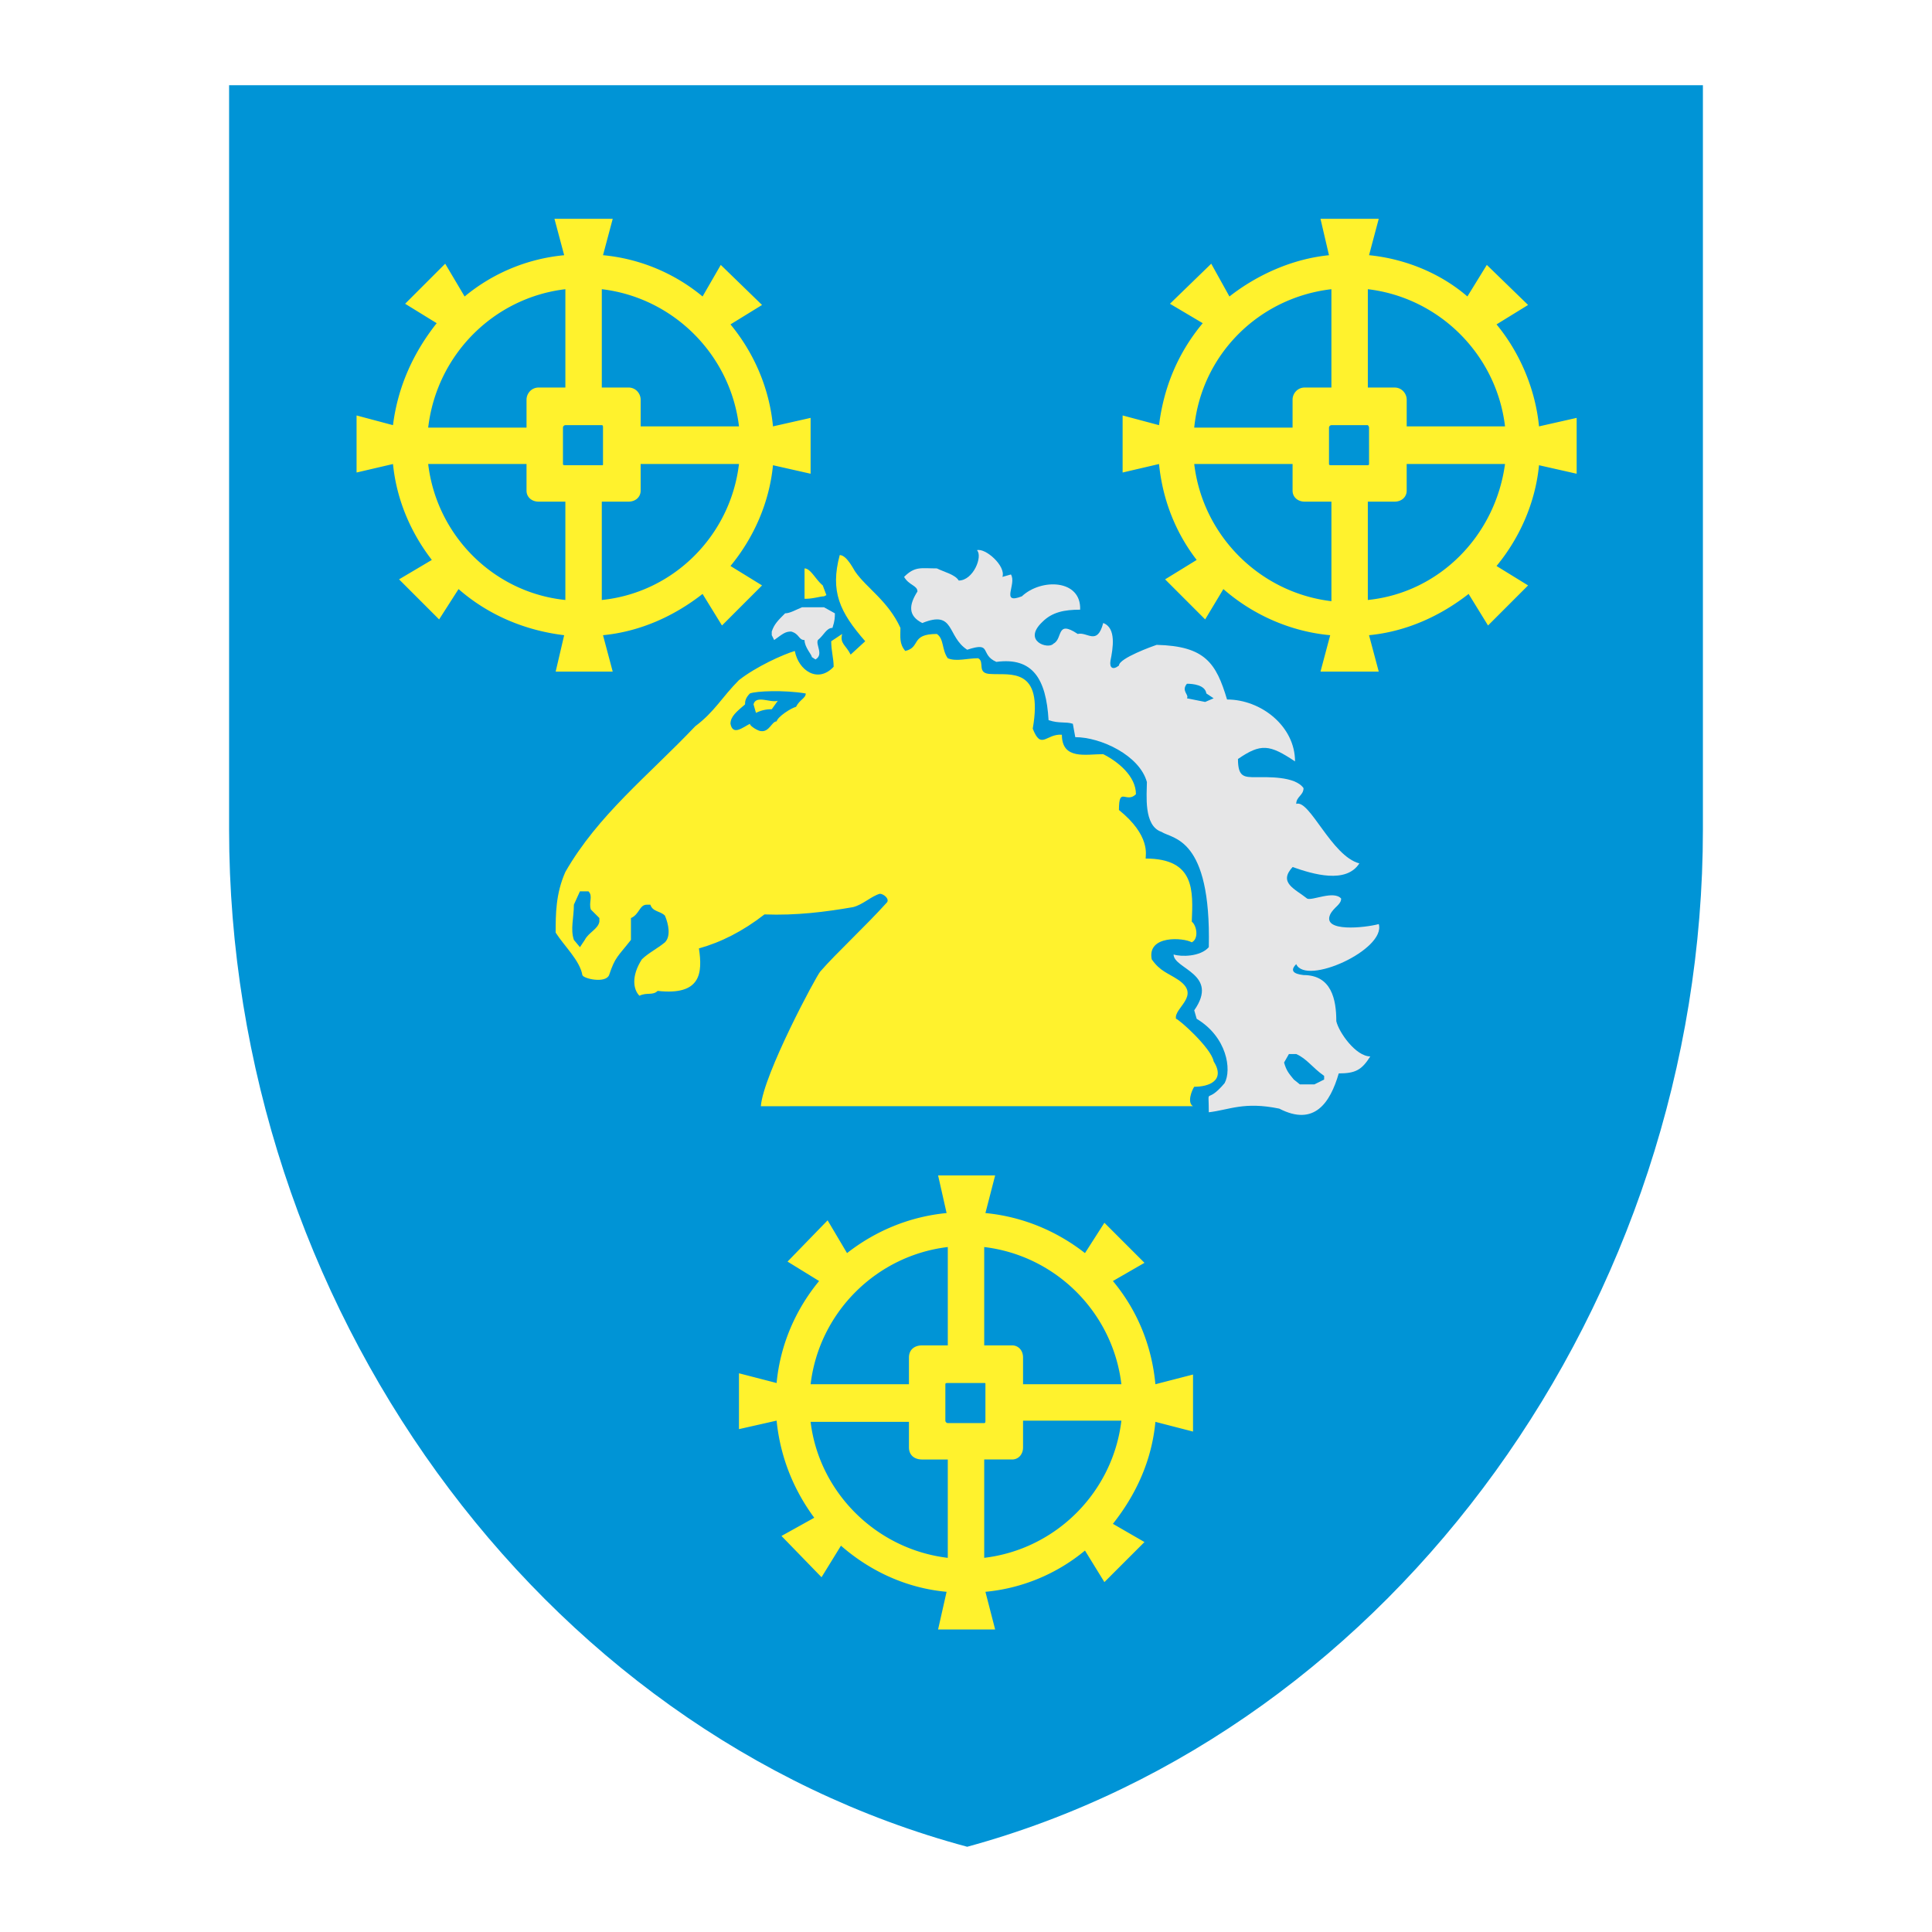 <svg xmlns="http://www.w3.org/2000/svg" width="2500" height="2500" viewBox="0 0 192.756 192.756"><g fill-rule="evenodd" clip-rule="evenodd"><path fill="#fff" d="M0 0h192.756v192.756H0V0z"/><path d="M22.857 82.752V8.504h147.042v74.248c0 47.117-30.764 89.873-73.4 101.5-42.877-11.506-73.642-54.262-73.642-101.5z" fill="#0094d6"/><path d="M75.909 110.369c.242-3.15 5.571-13.082 5.935-13.445 1.575-1.818 4.481-4.482 6.661-6.905.243-.363-.363-.848-.726-.848-.849.242-1.696 1.09-2.665 1.332-2.787.485-5.693.848-8.842.728-2.181 1.695-4.36 2.786-6.54 3.391.363 2.423.242 4.724-4.119 4.24-.485.484-1.09.121-1.817.484-.605-.605-.847-1.938.243-3.633.606-.606 1.574-1.091 2.301-1.695.605-.606.363-1.818 0-2.666-.484-.485-1.212-.363-1.454-1.09h-.363c-.727 0-.727.97-1.574 1.333v2.18c-1.333 1.696-1.575 1.696-2.181 3.513-.363.848-2.544.363-2.665 0-.243-1.454-1.817-2.907-2.665-4.24 0-1.816 0-3.876.968-6.056 3.271-5.693 8.237-9.568 12.96-14.535 1.938-1.453 2.665-2.907 4.36-4.602 1.696-1.333 4.36-2.544 5.572-2.907.363 1.938 2.3 3.27 3.875 1.574 0-.848-.243-1.574-.243-2.544l1.09-.727c-.241.969.364 1.09.849 2.059l1.453-1.333c-2.543-2.907-3.513-4.966-2.543-8.599.726 0 1.453 1.575 1.574 1.695 1.091 1.575 3.271 2.907 4.482 5.572 0 .969-.121 1.575.484 2.302 1.575-.364.485-1.696 3.149-1.696.727.485.484 1.574 1.09 2.422.848.363 1.938 0 3.029 0 .727.363-.242 1.574 1.332 1.574 1.816.122 5.209-.726 4.117 5.451.848 2.18 1.334.484 2.908.606 0 2.543 2.422 1.938 4.119 1.938 1.451.727 3.27 2.181 3.27 3.997-.971.969-1.697-.848-1.697 1.574 3.15 2.543 2.664 4.481 2.664 4.845 4.967 0 4.725 3.27 4.604 6.298.486.364.727 1.696 0 2.06-.848-.485-4.48-.728-3.996 1.695.848 1.211 1.574 1.333 2.664 2.059 2.301 1.574-.484 2.785-.242 3.875.242 0 3.514 2.908 3.754 4.24 1.213 1.938-.484 2.543-1.938 2.543-.242.363-.727 1.574-.121 1.939H75.909v.002zM57.861 94.5l.485-.727c.363-.727 1.333-1.09 1.454-1.817v-.363l-.848-.848c-.243-.727.242-1.333-.243-1.817h-.848l-.605 1.332c0 1.333-.364 2.423 0 3.513l.605.727zm16.957-22.286c0 .242.848.727 1.09.727.848.121 1.09-.969 1.574-.969.121-.484 1.453-1.332 1.938-1.453.364-.727.969-.849.969-1.332-2.18-.364-4.966-.243-5.572 0-.484.483-.484.847-.484 1.089-.848.727-1.454 1.211-1.454 1.938.243 1.212 1.212.364 1.939 0z" fill="#fff22d"/><path d="M81.358 65.795l-.363-.243c0-.242-.727-.969-.727-1.695-.605 0-.484-.606-1.333-.849-.605 0-.848.243-1.695.849l-.242-.485v-.364c.242-.726.605-1.09 1.333-1.816.484 0 1.09-.363 1.695-.606h2.182l1.089.606c0 .363 0 .726-.242 1.453-.605 0-.847.727-1.454 1.212-.243.484.607 1.454-.243 1.938zm39.244 45.178c0-2.785-.363-.604 1.576-2.906.727-1.332.242-4.602-2.785-6.42l-.244-.848c2.545-3.633-2.059-4.117-2.059-5.571.727.242 2.664.242 3.512-.728.244-11.022-3.633-10.78-4.723-11.506-1.816-.606-1.453-3.755-1.453-4.967-.727-2.665-4.604-4.481-7.146-4.481l-.242-1.333c-.729-.242-1.332 0-2.422-.363-.242-4.118-1.576-6.299-5.209-5.814-1.695-.726-.363-2.059-2.908-1.211-2.058-1.332-1.211-3.996-4.48-2.665-1.454-.727-1.332-1.817-.485-3.149 0-.606-.847-.606-1.332-1.454 1.09-1.09 1.696-.847 3.271-.847.727.362 1.816.604 2.18 1.21 1.454 0 2.421-2.422 1.817-3.028.848-.242 2.906 1.574 2.543 2.665l.848-.243c.605.97-1.09 3.028 1.09 2.181 1.938-1.817 5.936-1.696 5.814 1.333-1.574 0-2.787.242-3.756 1.21-2.059 1.938.607 2.786 1.092 2.18.969-.484.242-2.422 2.422-.969.969-.243 1.938 1.211 2.545-1.09 1.332.484.967 2.543.725 3.754-.121.727.242.97.848.485 0-.727 3.393-1.938 3.756-2.06 4.844.121 5.936 1.817 7.025 5.451 3.391 0 6.783 2.665 6.783 6.177-2.545-1.696-3.393-1.817-5.693-.242 0 1.817.605 1.817 1.816 1.817 1.09 0 3.877-.121 4.725 1.089 0 .727-.729.848-.729 1.575 1.334-.485 3.514 5.208 6.299 5.936-1.332 2.059-4.602 1.09-6.66.363-1.455 1.575.242 2.18 1.453 3.149.484.243 2.664-.847 3.391 0 0 .605-.727.848-1.09 1.575-.848 1.816 3.512 1.332 4.844.968.729 2.544-7.266 6.178-8.236 3.997-.605.606-.361.97.729 1.091 2.785 0 3.27 2.422 3.27 4.602.242 1.09 1.938 3.514 3.391 3.514-.846 1.332-1.453 1.695-3.148 1.695-.848 2.906-2.422 5.33-5.934 3.514-3.518-.726-4.971.121-7.031.364zm9.084-2.785h1.455l.969-.484v-.363c-1.211-.848-1.695-1.695-2.787-2.18h-.727l-.484.848c.242.848.484 1.09.971 1.695l.603.484zm-9.448-38.154l.848-.364-.727-.483c-.121-.849-1.332-.97-1.938-.97-.605.727.242 1.09 0 1.453l1.817.364z" fill="#e6e6e7"/><path d="M60.163 25.461a18.225 18.225 0 0 1 9.932 4.118l1.817-3.149 4.117 3.997-3.149 1.938c2.302 2.787 3.876 6.299 4.24 10.175l3.754-.848v5.572l-3.754-.848c-.364 3.754-1.938 7.267-4.24 10.053l3.149 1.938-3.997 3.998-1.938-3.149c-2.786 2.18-6.177 3.754-9.932 4.118l.969 3.634h-5.692l.848-3.634c-3.997-.484-7.631-2.06-10.538-4.603l-1.938 3.028-3.997-3.997 3.27-1.938c-2.058-2.665-3.512-5.935-3.875-9.569l-3.634.848V41.45l3.634.969c.485-3.876 2.059-7.267 4.36-10.174l-3.149-1.938 3.997-3.997 1.939 3.271a18.222 18.222 0 0 1 9.932-4.118l-.97-3.634h5.814l-.969 3.632zm-3.756 16.957c-.121 0-.241.121-.241.242v3.634c0 .121.121.121.241.121h3.634c.121 0 .121 0 .121-.121V42.66c0-.121 0-.242-.121-.242h-3.634zm-13.686.243h9.811v-2.786c0-.606.484-1.211 1.211-1.211h2.665v-9.811c-7.146.848-12.839 6.54-13.687 13.808zM56.407 59.86v-9.811h-2.665c-.727 0-1.211-.485-1.211-1.09v-2.665H42.72c.849 7.146 6.542 12.839 13.687 13.566zm17.321-13.566h-9.811v2.665c0 .605-.484 1.09-1.211 1.09h-2.665v9.811c7.147-.727 12.839-6.42 13.687-13.566zM60.042 28.853v9.811h2.665c.727 0 1.211.605 1.211 1.211v2.665h9.811c-.849-7.147-6.541-12.839-13.687-13.687zM136.59 25.461c3.635.363 7.146 1.816 9.812 4.118l1.938-3.149 4.117 3.997-3.148 1.938c2.301 2.787 3.875 6.42 4.238 10.175l3.756-.848v5.572l-3.756-.848c-.363 3.754-1.938 7.267-4.238 10.053l3.148 1.938-3.996 3.998-1.938-3.149c-2.787 2.18-6.178 3.754-9.934 4.118l.969 3.634h-5.812l.969-3.634c-3.998-.364-7.752-2.06-10.658-4.603l-1.818 3.028-3.996-3.997 3.15-1.938c-2.061-2.665-3.393-5.935-3.756-9.569l-3.633.848V41.45l3.633.969c.484-3.876 1.938-7.267 4.359-10.174l-3.27-1.938 4.119-3.997 1.816 3.271c2.785-2.181 6.299-3.755 9.932-4.118l-.848-3.634h5.812l-.967 3.632zm-3.754 16.957a.26.26 0 0 0-.242.242v3.634c0 .121.121.121.242.121h3.633s.121 0 .121-.121V42.66c0-.121-.121-.242-.121-.242h-3.633zm-13.688.243h9.812v-2.786c0-.606.482-1.211 1.211-1.211h2.664v-9.811c-7.267.848-12.96 6.54-13.687 13.808zm13.688 17.32v-9.932h-2.664c-.729 0-1.211-.485-1.211-1.09v-2.665h-9.812c.847 7.146 6.54 12.839 13.687 13.687zm17.32-13.687h-9.811v2.665c0 .605-.484 1.09-1.211 1.09h-2.666v9.811c7.147-.727 12.72-6.42 13.688-13.566zm-13.687-17.441v9.811h2.666c.727 0 1.211.605 1.211 1.211v2.665h9.811c-.848-7.147-6.542-12.839-13.688-13.687zM98.316 121.027c3.754.363 7.146 1.816 9.932 3.996l1.938-3.027 3.998 3.996-3.15 1.816c2.424 2.908 3.877 6.42 4.24 10.297l3.754-.969v5.691l-3.754-.969c-.363 3.875-1.938 7.268-4.24 10.174l3.15 1.818-3.998 3.996-1.938-3.148a18.23 18.23 0 0 1-9.932 4.117l.969 3.756h-5.692l.848-3.756c-3.997-.363-7.631-2.059-10.538-4.602l-1.938 3.148-3.997-4.117 3.27-1.818c-2.059-2.785-3.392-6.057-3.755-9.689l-3.755.848v-5.572l3.755.971c.363-3.877 1.938-7.389 4.239-10.176l-3.149-1.938 3.998-4.117 1.938 3.27c2.786-2.18 6.178-3.633 9.933-3.996l-.848-3.756h5.692l-.97 3.756zm-3.755 16.957c-.121 0-.242 0-.242.121v3.633c0 .121.122.242.242.242h3.634c.121 0 .121-.121.121-.242v-3.633c0-.121 0-.121-.121-.121h-3.634zm-13.686.121h9.812v-2.666c0-.727.483-1.211 1.332-1.211h2.543v-9.811c-7.147.849-12.84 6.542-13.687 13.688zm13.686 17.321v-9.812h-2.543c-.849 0-1.332-.482-1.332-1.211v-2.543h-9.812c.848 7.025 6.541 12.718 13.687 13.566zm17.32-13.688h-9.811v2.664c0 .729-.484 1.211-1.09 1.211h-2.785v9.812c7.147-.847 12.838-6.54 13.686-13.687zm-13.686-17.32v9.811h2.785c.605 0 1.09.484 1.09 1.211v2.666h9.811c-.848-7.147-6.539-12.84-13.686-13.688zM80.269 59.739v-3.027c.606 0 1.09 1.089 1.817 1.695l.364.969-.242.121c-.364 0-1.09.242-1.817.242h-.122zm-4.845 11.386l-.243-.848c.243-.969 1.696-.122 2.422-.363l-.605.848a3.343 3.343 0 0 0-1.574.363z" fill="#fff22d"/></g></svg>